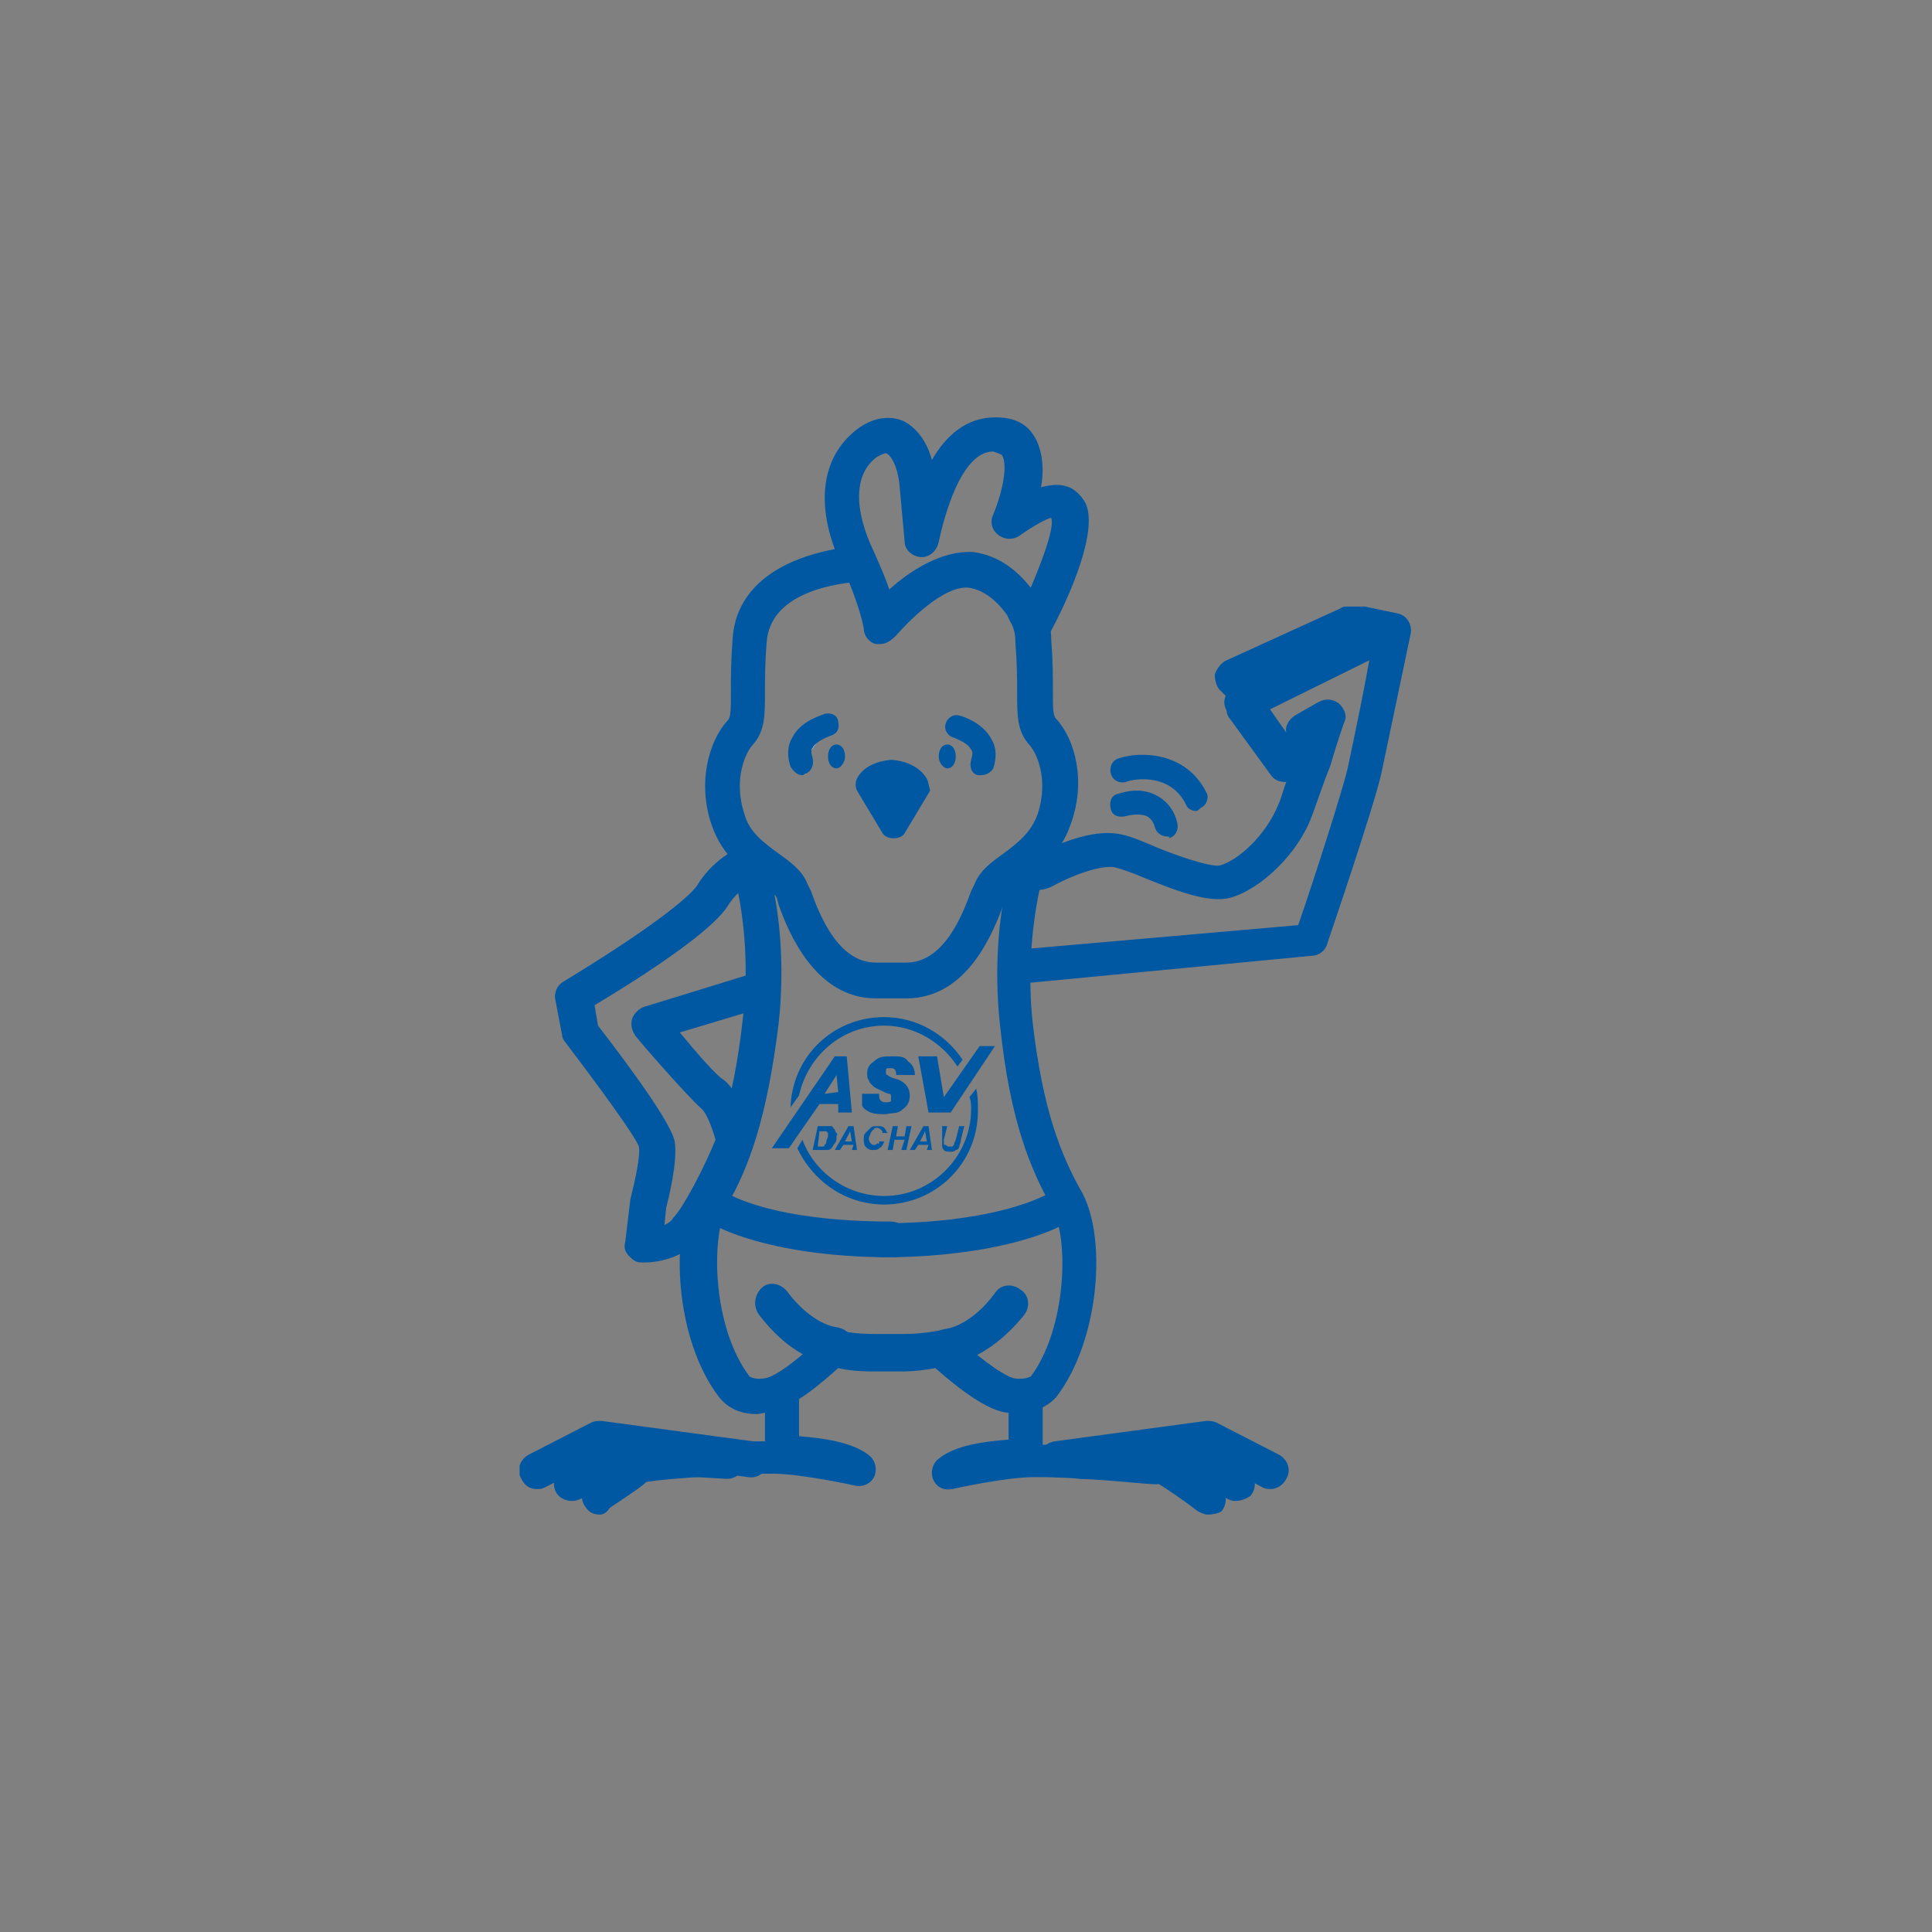 <?xml version="1.0" encoding="utf-8"?>
<!-- Generator: Adobe Illustrator 25.3.1, SVG Export Plug-In . SVG Version: 6.00 Build 0)  -->
<svg version="1.1" id="Ebene_1" xmlns="http://www.w3.org/2000/svg" xmlns:xlink="http://www.w3.org/1999/xlink" x="0px" y="0px"
	 viewBox="0 0 113.4 113.4" style="enable-background:new 0 0 113.4 113.4;" xml:space="preserve">
<rect x="0" y="0" width="113.4" height="113.4" fill="#808080" stroke="none"/>
<style type="text/css">
	.st0{clip-path:url(#SVGID_2_);fill:#0058A2;}
	.st1{clip-path:url(#SVGID_2_);fill:#FFFFFF;}
	.st2{fill:#FFFFFF;}
	.st3{clip-path:url(#SVGID_4_);fill:#0058A2;}
	.st4{clip-path:url(#SVGID_6_);fill:#0058A2;}
	.st5{clip-path:url(#SVGID_6_);fill:#FFFFFF;}
	.st6{clip-path:url(#SVGID_8_);fill:#0058A2;}
	.st7{clip-path:url(#SVGID_10_);fill:#0058A2;}
	.st8{fill:#0058A2;}
	.st9{clip-path:url(#SVGID_12_);fill:#0058A2;}
	.st10{clip-path:url(#SVGID_14_);fill:#0058A2;}
	.st11{clip-path:url(#SVGID_16_);fill:#0058A2;}
</style>
<g>
	<g>
		<defs>
			<rect id="SVGID_1_" x="30.5" y="24.5" width="52.4" height="64.4"/>
		</defs>
		<clipPath id="SVGID_2_">
			<use xlink:href="#SVGID_1_"  style="overflow:visible;"/>
		</clipPath>
		<path class="st0" d="M37.9,74.1c-0.1,0-0.2,0-0.3,0c-0.3,0-0.5-0.2-0.7-0.4c-0.2-0.2-0.3-0.5-0.2-0.8l0.3-2.5
			c0.3-1.2,0.6-2.6,0.5-3.1c-0.2-0.6-2.4-3.6-4.3-6.1c-0.1-0.1-0.2-0.3-0.2-0.4l-0.4-2.1c-0.1-0.4,0.1-0.9,0.5-1.1
			c5.1-3.1,7.3-4.9,7.8-5.6c0.9-1.5,2.3-2.2,2.5-2.2c0.5-0.3,1.1,0,1.4,0.5c0.2,0.5,0,1.1-0.5,1.4c0,0-1,0.5-1.6,1.5
			c-0.7,1.1-3.3,3.1-7.8,5.8l0.2,1.2c1.7,2.2,4.3,5.7,4.5,6.8c0.2,1.2-0.4,3.5-0.5,3.9l-0.1,1c0.2-0.1,0.4-0.2,0.5-0.4
			c0.6-0.6,1.8-2.9,2.5-4.6c-0.2-0.7-0.5-1.5-0.8-1.8c-0.9-0.8-3.6-3.9-3.9-4.3c-0.2-0.3-0.3-0.6-0.2-1c0.1-0.3,0.4-0.6,0.7-0.7
			l6.5-2c0.6-0.2,1.1,0.1,1.3,0.7c0.2,0.5-0.1,1.1-0.7,1.3l-5,1.5c1,1.2,2.1,2.5,2.6,2.8c1.1,0.9,1.5,3,1.6,3.4c0,0.2,0,0.4-0.1,0.6
			c-0.3,0.7-2,4.4-3.1,5.5C39.9,73.9,38.5,74.1,37.9,74.1"/>
		<path class="st0" d="M44.4,83c-1.5,0-2.1-0.9-2.2-1c-2.6-3.4-2.9-9.6-1.4-12.3c1.1-2,2.2-4.5,2.8-9.9c0.6-5-0.6-8.7-0.6-8.8
			c-0.1-0.3,0-0.7,0.1-0.9c0.2-0.3,0.5-0.4,0.8-0.4l1.4,2.1c0.4,1.6,0.8,4.7,0.4,8.3c-0.7,5.7-1.8,8.5-3,10.6
			c-1,1.9-0.9,7.2,1.3,10.1c0,0,0.3,0.2,0.9,0.1c0.7-0.1,2.3-1.4,3.4-2.5c0.3-0.3,0.7-0.4,1-0.3c0,0,0.7,0.2,2.1,0.2h1.5
			c1.4,0,2.1-0.2,2.2-0.2c0.4-0.1,0.8,0,1,0.3c1.1,1.1,2.7,2.3,3.4,2.5c0.7,0.1,0.9-0.1,1-0.1c2.1-2.8,2.3-8.2,1.2-10
			c-1.2-2.2-2.4-4.9-3-10.6c-0.4-3.6,0-6.7,0.4-8.3l-0.6,0c-0.6,0,1.9-2.1,1.9-2.1c0.3,0,0.6,0.2,0.8,0.4c0.2,0.3,0.2,0.6,0.1,0.9
			c0,0-1.2,3.8-0.7,8.8c0.6,5.3,1.7,7.9,2.8,9.9C65,72.4,64.6,78.6,62,82c-0.1,0.1-1,1.2-3,0.9c-1.3-0.2-3.2-1.8-4.1-2.6
			c-0.5,0.1-1.2,0.2-2.1,0.2h-1.5c-1,0-1.7-0.1-2.1-0.2c-0.9,0.8-2.7,2.4-4.1,2.6C44.9,82.9,44.6,83,44.4,83"/>
		<path class="st0" d="M62,42.2c-0.2-0.2-0.2-0.6-0.2-1.7c0-0.8,0-1.7-0.1-3c0-0.5-0.1-1-0.3-1.4c-1-2.6-3.3-1.9-2.1,0.4
			c0.2,0.3,0.3,0.7,0.3,1.2c0.1,1.3,0.1,2.2,0.1,2.9c0,1.4,0,2.3,0.7,3.1c0.4,0.4,1.2,2,0.5,4.1c-0.4,1.1-1.2,1.7-2,2.3
			c-0.7,0.5-1.4,1-1.7,1.8l-0.2,0.4c-0.5,1.4-1.6,4.2-3.8,4.2h-1.8c-2.2,0-3.3-2.8-3.8-4.2l-0.2-0.4c-0.3-0.8-1-1.3-1.7-1.8
			c-0.8-0.6-1.7-1.2-2-2.3c-0.7-2.1,0.1-3.7,0.5-4.1c0.7-0.8,0.7-1.7,0.7-3.1c0-0.7,0-1.7,0.1-2.9c0.2-2.8,3.7-3.5,6-3.6
			c0-0.8,0-1.5-0.3-2.1c-4.6,0.4-7.5,2.3-7.7,5.5c-0.1,1.3-0.1,2.3-0.1,3.1c0,1.1,0,1.5-0.2,1.7c-1.1,1.2-1.8,3.7-0.9,6.2
			c0.6,1.7,1.8,2.6,2.8,3.3c0.4,0.3,0.9,0.7,1,0.9l0.1,0.4c0.6,1.7,2.2,5.5,5.7,5.5h1.8c3.6,0,5.1-3.9,5.7-5.5l0.1-0.4
			c0.1-0.2,0.6-0.6,1-0.9c0.9-0.7,2.2-1.6,2.8-3.3C63.8,45.9,63.1,43.4,62,42.2z"/>
		<path class="st0" d="M60.3,57.7c-0.5,0-1-0.4-1-0.9c-0.1-0.6,0.4-1.1,0.9-1.1l16-1.4c1-2.9,2.6-7.9,2.9-9.2
			c0.3-1.4,1.1-5.2,1.4-7.1L80,37.7l-0.5,0L74,40.2c0,0,0,0,0,0l0.1,0.8l1.4,2v0c-0.1-0.4,0.2-0.8,0.5-1l1.4-0.8
			c0.4-0.2,0.8-0.2,1.2,0.1c0.3,0.3,0.5,0.7,0.3,1.1c0,0-0.4,1.1-0.8,2.5c-0.4,1-0.8,2.2-1.1,3c-0.8,2.2-3,4.3-4.8,4.8
			c-1.2,0.3-2.9-0.3-5.1-1.2c-0.7-0.3-1.3-0.5-1.7-0.6c-0.7-0.1-2.1,0.3-3.6,1.1c-0.9,0.5-2,0.1-2.2,0.1c-0.5-0.2-0.8-0.8-0.6-1.3
			c0.2-0.5,0.8-0.8,1.3-0.6c0.2,0.1,0.5,0.1,0.5,0c1.5-0.8,3.6-1.6,5.1-1.2c0.5,0.1,1.2,0.4,1.9,0.7c1.2,0.5,3.2,1.2,3.8,1.1
			c1.1-0.3,2.7-1.8,3.4-3.5c0.2-0.4,0.3-0.9,0.5-1.4c-0.4,0-0.7-0.1-0.9-0.4l-2.4-3.3c-0.1-0.1-0.2-0.3-0.2-0.5L72,40.9l-0.4-0.4
			c-0.2-0.2-0.3-0.6-0.3-0.9c0.1-0.3,0.3-0.6,0.6-0.8l6.8-3.1c0.1-0.1,0.3-0.1,0.4-0.1h1l1.9,0.4c0.6,0.1,0.9,0.7,0.8,1.2
			c0,0-1.3,6.2-1.7,8.1c-0.4,1.9-3.1,9.8-3.2,10.1c-0.1,0.4-0.5,0.7-0.9,0.7L60.3,57.7C60.4,57.7,60.4,57.7,60.3,57.7"/>
		<path class="st1" d="M52.4,48.5l1.5-2.5c-0.4-0.7-1.5-0.8-1.5-0.8h0c0,0-1.1,0-1.5,0.8L52.4,48.5L52.4,48.5z"/>
		<path class="st0" d="M54.4,45.7c-0.6-1-1.9-1.1-2.1-1.1c-0.1,0-1.5,0.1-2,1.1c-0.1,0.2-0.1,0.5,0,0.7l1.5,2.5
			c0.1,0.2,0.4,0.3,0.6,0.3h0.1c0.2,0,0.5-0.1,0.6-0.3l1.5-2.5C54.5,46.1,54.5,45.9,54.4,45.7z"/>
		<path class="st0" d="M56.1,44.4c0,0.4-0.2,0.7-0.5,0.7c-0.2,0-0.5-0.3-0.5-0.7c0-0.4,0.2-0.7,0.5-0.7C55.9,43.7,56.1,44,56.1,44.4
			"/>
		<path class="st1" d="M56.1,42.6c0,0,2.1,0.6,1.5,2.2"/>
		<path class="st0" d="M57.6,45.5c-0.1,0-0.2,0-0.2,0c-0.4-0.1-0.5-0.5-0.4-0.9c0.1-0.3,0.1-0.5,0-0.6c-0.2-0.4-0.8-0.6-1-0.7
			c-0.4-0.1-0.6-0.5-0.5-0.8c0.1-0.4,0.5-0.6,0.8-0.5c0.1,0,1.4,0.4,1.9,1.4c0.3,0.5,0.3,1.1,0.1,1.7C58.2,45.3,57.9,45.5,57.6,45.5
			"/>
		<path class="st1" d="M55.5,79.1c0,0,1.8-0.1,3.7-2.6"/>
		<path class="st0" d="M55.5,80.1c-0.5,0-1-0.4-1-1c0-0.6,0.4-1,1-1.1c0.1,0,1.5-0.2,2.9-2.1c0.3-0.5,1-0.6,1.5-0.2
			c0.5,0.3,0.6,1,0.2,1.5C57.9,79.9,55.8,80.1,55.5,80.1C55.5,80.1,55.5,80.1,55.5,80.1"/>
		<path class="st1" d="M51.8,72.7c4.8,0,8.8-0.9,10.8-2.2"/>
		<path class="st0" d="M51.8,73.8c-0.6,0-1-0.5-1-1c0-0.6,0.5-1,1-1c4.5,0,8.3-0.8,10.2-2c0.5-0.3,1.1-0.2,1.4,0.3
			c0.3,0.5,0.2,1.1-0.3,1.4C60.9,72.9,56.7,73.8,51.8,73.8"/>
		<path class="st0" d="M70.9,88.9c-0.2,0-0.4-0.1-0.6-0.2c-0.9-0.7-2.1-1.5-2.3-1.6c-0.1,0.1-2.3-0.2-4.6-0.3
			c-1.1-0.1-2.1-0.1-2.7-0.1c-1.7,0-4.8,0.7-4.8,0.7c-0.5,0.1-0.9-0.1-1.1-0.5c-0.2-0.4-0.1-0.9,0.2-1.2c1-0.9,2.9-1.1,4.2-1.2v-2.1
			c0-0.6,0.5-1,1-1c0.6,0,1,0.5,1,1v2.4c0.6,0,1.4,0.1,2.3,0.1c1.7,0.1,4.7,0.3,5,0.4c0.2,0,0.5,0.1,3,1.9c0.5,0.3,0.6,1,0.2,1.5
			C71.6,88.8,71.2,88.9,70.9,88.9"/>
	</g>
	<polyline class="st2" points="74.6,86.4 70.9,84.4 62,85.7 	"/>
	<g>
		<defs>
			<rect id="SVGID_3_" x="30.5" y="24.5" width="52.4" height="64.4"/>
		</defs>
		<clipPath id="SVGID_4_">
			<use xlink:href="#SVGID_3_"  style="overflow:visible;"/>
		</clipPath>
		<path class="st3" d="M74.6,87.4c-0.2,0-0.3,0-0.5-0.1l-3.4-1.8l-8.5,1.2c-0.6,0.1-1.1-0.3-1.2-0.9c-0.1-0.6,0.3-1.1,0.9-1.2
			l8.9-1.2c0.2,0,0.4,0,0.6,0.1l3.7,1.9c0.5,0.3,0.7,0.9,0.4,1.4C75.3,87.2,74.9,87.4,74.6,87.4"/>
	</g>
	<g>
		<defs>
			<rect id="SVGID_5_" x="30.5" y="24.5" width="52.4" height="64.4"/>
		</defs>
		<clipPath id="SVGID_6_">
			<use xlink:href="#SVGID_5_"  style="overflow:visible;"/>
		</clipPath>
		<path class="st4" d="M72.5,88.1c-0.2,0-0.5-0.1-0.7-0.3l-1.5-1.4l-6.7,0.4c0,0,0,0-0.1,0c-0.5,0-1-0.4-1-1c0-0.6,0.4-1.1,1-1.1
			l7.1-0.4c0.2-0.1,0.5,0.1,0.8,0.3l1.9,1.7c0.4,0.4,0.5,1,0.1,1.5C73.1,88,72.8,88.1,72.5,88.1"/>
		<path class="st4" d="M48.6,44.4c0,0.4,0.2,0.7,0.5,0.7c0.2,0,0.5-0.3,0.5-0.7c0-0.4-0.2-0.7-0.5-0.7C48.8,43.7,48.6,44,48.6,44.4"
			/>
		<path class="st5" d="M48.6,42.6c0,0-2.1,0.6-1.5,2.2"/>
		<path class="st4" d="M47.1,45.5c-0.3,0-0.5-0.2-0.7-0.5c-0.2-0.6-0.2-1.2,0.1-1.7c0.5-1,1.7-1.3,1.9-1.4c0.4-0.1,0.8,0.1,0.8,0.5
			c0.1,0.4-0.1,0.7-0.5,0.8c-0.2,0.1-0.8,0.3-1,0.7c-0.1,0.1-0.1,0.3,0,0.6c0.1,0.4-0.1,0.8-0.4,0.9C47.2,45.4,47.2,45.5,47.1,45.5"
			/>
		<path class="st5" d="M49,79.1c0,0-1.8-0.1-3.7-2.6"/>
		<path class="st4" d="M49,80.1C49,80.1,49,80.1,49,80.1c-0.3,0-2.4-0.2-4.5-3c-0.3-0.5-0.2-1.1,0.2-1.5c0.4-0.4,1.1-0.3,1.5,0.2
			c1.5,2,2.9,2.1,2.9,2.1c0.6,0.1,1,0.5,0.9,1.1C50,79.7,49.6,80.1,49,80.1"/>
		<path class="st5" d="M52.4,72.7c-4.8,0-8.8-0.9-10.8-2.2"/>
		<path class="st4" d="M52.4,73.8c-5,0-9.1-0.9-11.4-2.4c-0.5-0.3-0.6-1-0.3-1.4c0.3-0.5,1-0.6,1.4-0.3c1.9,1.3,5.7,2,10.2,2
			c0.6,0,1,0.5,1,1C53.5,73.3,53,73.8,52.4,73.8"/>
		<path class="st4" d="M35.2,88.9c-0.3,0-0.6-0.1-0.8-0.4C34,88,34.1,87.4,34.6,87c2.5-1.8,2.7-1.9,3-1.9c0.3-0.1,3.2-0.3,5-0.4
			c0.9-0.1,1.7-0.1,2.3-0.1v-2.4c0-0.6,0.5-1,1-1c0.6,0,1,0.5,1,1v2.1c1.2,0.1,3.2,0.3,4.2,1.2c0.3,0.3,0.4,0.8,0.2,1.2
			c-0.2,0.4-0.7,0.6-1.1,0.5c0,0-3.2-0.7-4.8-0.7c-0.6,0-1.6,0-2.7,0.1c-2.2,0.1-4.5,0.3-4.8,0.4c0,0.1-1.2,0.9-2.1,1.5
			C35.6,88.8,35.4,88.9,35.2,88.9"/>
	</g>
	<polyline class="st2" points="31.5,86.4 35.2,84.4 44,85.7 	"/>
	<g>
		<defs>
			<rect id="SVGID_7_" x="30.5" y="24.5" width="52.4" height="64.4"/>
		</defs>
		<clipPath id="SVGID_8_">
			<use xlink:href="#SVGID_7_"  style="overflow:visible;"/>
		</clipPath>
		<path class="st6" d="M31.5,87.4c-0.4,0-0.7-0.2-0.9-0.6c-0.3-0.5-0.1-1.1,0.4-1.4l3.7-1.9c0.2-0.1,0.4-0.1,0.6-0.1l8.9,1.2
			c0.6,0.1,1,0.6,0.9,1.2c-0.1,0.6-0.6,1-1.2,0.9l-8.5-1.2L32,87.3C31.8,87.4,31.7,87.4,31.5,87.4"/>
	</g>
	<g>
		<defs>
			<rect id="SVGID_9_" x="30.5" y="24.5" width="52.4" height="64.4"/>
		</defs>
		<clipPath id="SVGID_10_">
			<use xlink:href="#SVGID_9_"  style="overflow:visible;"/>
		</clipPath>
		<path class="st7" d="M33.6,88.1c-0.3,0-0.6-0.1-0.8-0.3c-0.4-0.4-0.4-1.1,0.1-1.5l1.9-1.7c0.2-0.2,0.5-0.4,0.8-0.3l7.1,0.4
			c0.6,0,1,0.5,1,1.1c0,0.6-0.5,1-1,1c0,0,0,0-0.1,0l-6.7-0.4l-1.5,1.4C34.1,88,33.8,88.1,33.6,88.1"/>
		<path class="st7" d="M52,26.6c-0.1,0-0.3,0.1-0.5,0.2c-1.4,1-1.4,3.1-0.2,5.6c0.4,0.9,0.7,1.6,0.9,2.2c1.2-1.1,3.1-2.3,4.9-2.2
			c1.6,0.2,2.7,1.2,3.4,2.1c0.8-1.9,1.4-3.6,1.2-4.1c-0.2,0-1.1,0.5-1.8,1c-0.4,0.3-0.9,0.3-1.3,0c-0.4-0.3-0.5-0.8-0.3-1.2
			c0.5-1.2,0.9-2.9,0.5-3.5c0,0-0.2-0.1-0.5-0.2c-1.9,0-2.9,3.9-3.2,5.3c-0.1,0.5-0.5,0.9-1,0.9h0c-0.5,0-1-0.4-1-0.9
			c0,0-0.1-1.1-0.3-3.3C52.7,27.4,52.3,26.7,52,26.6C52,26.6,52,26.6,52,26.6 M51.7,37.8c-0.1,0-0.2,0-0.3,0
			c-0.4-0.1-0.7-0.5-0.7-0.9c0,0-0.2-1.3-1.2-3.5c-1.7-3.5-1.4-6.5,0.8-8.2c1.2-0.9,2.2-0.7,2.7-0.5c0.8,0.4,1.4,1.2,1.7,2.3
			c0.8-1.4,2-2.5,3.7-2.5h0.1c1.3,0,1.9,0.6,2.2,1.1c0.5,0.8,0.6,2,0.4,3c0.4-0.1,0.9-0.2,1.3-0.1c0.6,0.1,1,0.5,1.3,1
			c0.8,1.6-0.9,5.5-2.1,7.7c-0.2,0.4-0.6,0.6-1,0.6c-0.4,0-0.8-0.3-0.9-0.7c0,0-1-2.3-2.8-2.6c-1.5-0.2-3.7,2.1-4.3,2.8
			C52.3,37.6,52,37.8,51.7,37.8"/>
		<path class="st7" d="M68.5,49.1c-0.3,0-0.6-0.2-0.7-0.5c-0.1-0.4-0.3-0.6-0.5-0.7c-0.5-0.2-1.2,0-1.2,0c-0.4,0.1-0.8,0-0.9-0.4
			c-0.1-0.4,0-0.8,0.4-0.9c0.1,0,1.2-0.5,2.3,0.1c0.4,0.2,1,0.7,1.2,1.6c0.1,0.4-0.1,0.8-0.5,0.9C68.7,49.1,68.6,49.1,68.5,49.1"/>
		<path class="st7" d="M70.2,47.6c-0.2,0-0.5-0.1-0.6-0.4c-1-2-3.4-1.4-3.5-1.3c-0.4,0.1-0.8-0.1-0.9-0.5c-0.1-0.4,0.1-0.8,0.5-0.9
			c1.2-0.4,3.9-0.4,5.1,2c0.2,0.3,0,0.8-0.3,0.9C70.4,47.5,70.3,47.6,70.2,47.6"/>
		<path class="st7" d="M72.9,42.3c-0.4,0-0.8-0.2-0.9-0.6c-0.3-0.5-0.1-1.1,0.5-1.4l8.3-4.1c0.5-0.3,1.1-0.1,1.4,0.5
			c0.3,0.5,0.1,1.1-0.5,1.4l-8.3,4.1C73.3,42.3,73.1,42.3,72.9,42.3"/>
		<path class="st7" d="M48,67.3h0.1c0.1,0,0.2,0,0.2,0c0,0,0.1,0,0.1-0.1c0.1-0.1,0.1-0.1,0.1-0.2c0-0.1,0.1-0.2,0.1-0.3
			c0-0.1,0-0.2,0-0.2c0,0-0.1-0.1-0.1-0.1c0,0-0.1,0-0.2,0h-0.2L48,67.3z M47.7,67.5l0.3-1.4h0.4c0.1,0,0.2,0,0.2,0
			c0.1,0,0.1,0,0.2,0c0,0,0.1,0,0.1,0.1c0,0,0.1,0.1,0.1,0.1c0,0,0,0.1,0.1,0.2s0,0.1,0,0.2c0,0.2,0,0.3-0.1,0.4
			c-0.1,0.1-0.1,0.2-0.2,0.3c-0.1,0.1-0.2,0.1-0.3,0.1c-0.1,0-0.2,0-0.3,0H47.7z"/>
	</g>
	<path class="st8" d="M50,67l-0.1-0.6L49.6,67H50z M50.1,67.2h-0.6l-0.2,0.3H49l0.8-1.4h0.3l0.2,1.4h-0.3L50.1,67.2z"/>
	<g>
		<defs>
			<rect id="SVGID_11_" x="30.5" y="24.5" width="52.4" height="64.4"/>
		</defs>
		<clipPath id="SVGID_12_">
			<use xlink:href="#SVGID_11_"  style="overflow:visible;"/>
		</clipPath>
		<path class="st9" d="M51.6,67l0.3,0c-0.1,0.2-0.1,0.3-0.3,0.4c-0.1,0.1-0.2,0.1-0.4,0.1c-0.2,0-0.3-0.1-0.4-0.2
			c-0.1-0.1-0.1-0.3-0.1-0.4c0-0.2,0-0.3,0.1-0.4c0.1-0.1,0.2-0.2,0.3-0.3c0.1-0.1,0.2-0.1,0.4-0.1c0.2,0,0.3,0,0.4,0.1
			c0.1,0.1,0.1,0.2,0.2,0.3l-0.3,0c0-0.1,0-0.1-0.1-0.2c0,0-0.1-0.1-0.2-0.1c-0.1,0-0.2,0-0.2,0.1c-0.1,0-0.1,0.1-0.2,0.2
			c0,0.1-0.1,0.2-0.1,0.3c0,0.1,0,0.2,0.1,0.3c0.1,0.1,0.1,0.1,0.2,0.1c0.1,0,0.1,0,0.2-0.1C51.6,67.2,51.6,67.1,51.6,67"/>
	</g>
	<polygon class="st8" points="53.1,66.9 52.5,66.9 52.4,67.5 52.1,67.5 52.4,66.1 52.7,66.1 52.6,66.7 53.1,66.7 53.2,66.1 
		53.5,66.1 53.2,67.5 52.9,67.5 	"/>
	<path class="st8" d="M54.4,67l-0.1-0.6L54,67H54.4z M54.5,67.2h-0.6l-0.2,0.3h-0.3l0.8-1.4h0.3l0.2,1.4h-0.3L54.5,67.2z"/>
	<g>
		<defs>
			<rect id="SVGID_13_" x="30.5" y="24.5" width="52.4" height="64.4"/>
		</defs>
		<clipPath id="SVGID_14_">
			<use xlink:href="#SVGID_13_"  style="overflow:visible;"/>
		</clipPath>
		<path class="st10" d="M55.3,66.1h0.3l-0.2,0.8l0,0.2c0,0,0,0,0,0c0,0.1,0,0.1,0.1,0.1c0,0,0.1,0.1,0.2,0.1c0.1,0,0.1,0,0.2,0
			c0,0,0.1-0.1,0.1-0.1c0-0.1,0-0.1,0.1-0.3l0.2-0.8h0.3l-0.2,0.8c0,0.2-0.1,0.3-0.1,0.4c0,0.1-0.1,0.2-0.2,0.2
			c-0.1,0.1-0.2,0.1-0.3,0.1c-0.2,0-0.3,0-0.4-0.1c-0.1-0.1-0.1-0.2-0.1-0.3c0,0,0-0.1,0-0.1c0,0,0-0.1,0-0.2L55.3,66.1z"/>
		<path class="st10" d="M50.6,64.2h1c0,0.2,0,0.3,0.1,0.4c0.1,0.1,0.2,0.1,0.3,0.1c0.1,0,0.3,0,0.3-0.1c0-0.1,0-0.1,0-0.2
			c0-0.1,0-0.2-0.1-0.2c-0.1,0-0.3-0.1-0.5-0.2c-0.2-0.1-0.3-0.1-0.5-0.3c-0.1-0.1-0.2-0.2-0.2-0.3c-0.1-0.1-0.1-0.2-0.1-0.4
			c0-0.3,0.1-0.5,0.4-0.7c0.3-0.3,0.6-0.3,1.1-0.3c0.4,0,0.7,0,0.9,0.3c0.3,0.2,0.4,0.5,0.4,0.8h-1.1c0-0.2,0-0.3-0.2-0.4
			c-0.1,0-0.1,0-0.2,0c-0.1,0-0.1,0-0.1,0c-0.1,0-0.1,0.1-0.1,0.2c0,0.1,0,0.2,0.1,0.2c0.2,0.2,0.5,0.2,0.7,0.3
			c0.4,0.2,0.6,0.5,0.6,0.9c0,0.3-0.1,0.6-0.4,0.8c-0.3,0.3-0.6,0.2-1,0.3c-0.4,0-0.6,0-0.9-0.1c-0.2-0.1-0.4-0.2-0.5-0.4
			C50.6,64.6,50.6,64.2,50.6,64.2"/>
	</g>
	<path class="st8" d="M49.2,64.8h-1.1l-1.8,2.6h-1L49,62h0.7l0.3,3.3l-0.8,0L49.2,64.8z M49.2,64.1l-0.1-1l-0.7,1.1L49.2,64.1z"/>
	<polygon class="st8" points="55.8,65.3 54.5,65.3 53.9,62 55,62 55.4,64.4 57.5,61.4 58.4,61.4 	"/>
	<g>
		<defs>
			<rect id="SVGID_15_" x="30.5" y="24.5" width="52.4" height="64.4"/>
		</defs>
		<clipPath id="SVGID_16_">
			<use xlink:href="#SVGID_15_"  style="overflow:visible;"/>
		</clipPath>
		<path class="st11" d="M46.4,65c0.1-3,2.5-5.3,5.5-5.3c1.9,0,3.6,1,4.6,2.5l-0.3,0.4c-0.9-1.4-2.5-2.4-4.3-2.4
			c-2.5,0-4.5,1.8-5,4.1L46.4,65z M57.3,63.9c0.1,0.4,0.1,0.8,0.1,1.3c0,3.1-2.5,5.5-5.5,5.5c-2.3,0-4.2-1.4-5.1-3.3l0.3-0.5
			c0.7,1.9,2.6,3.3,4.8,3.3c2.8,0,5.1-2.3,5.1-5.1c0-0.2,0-0.5-0.1-0.7L57.3,63.9z"/>
	</g>
</g>
</svg>
